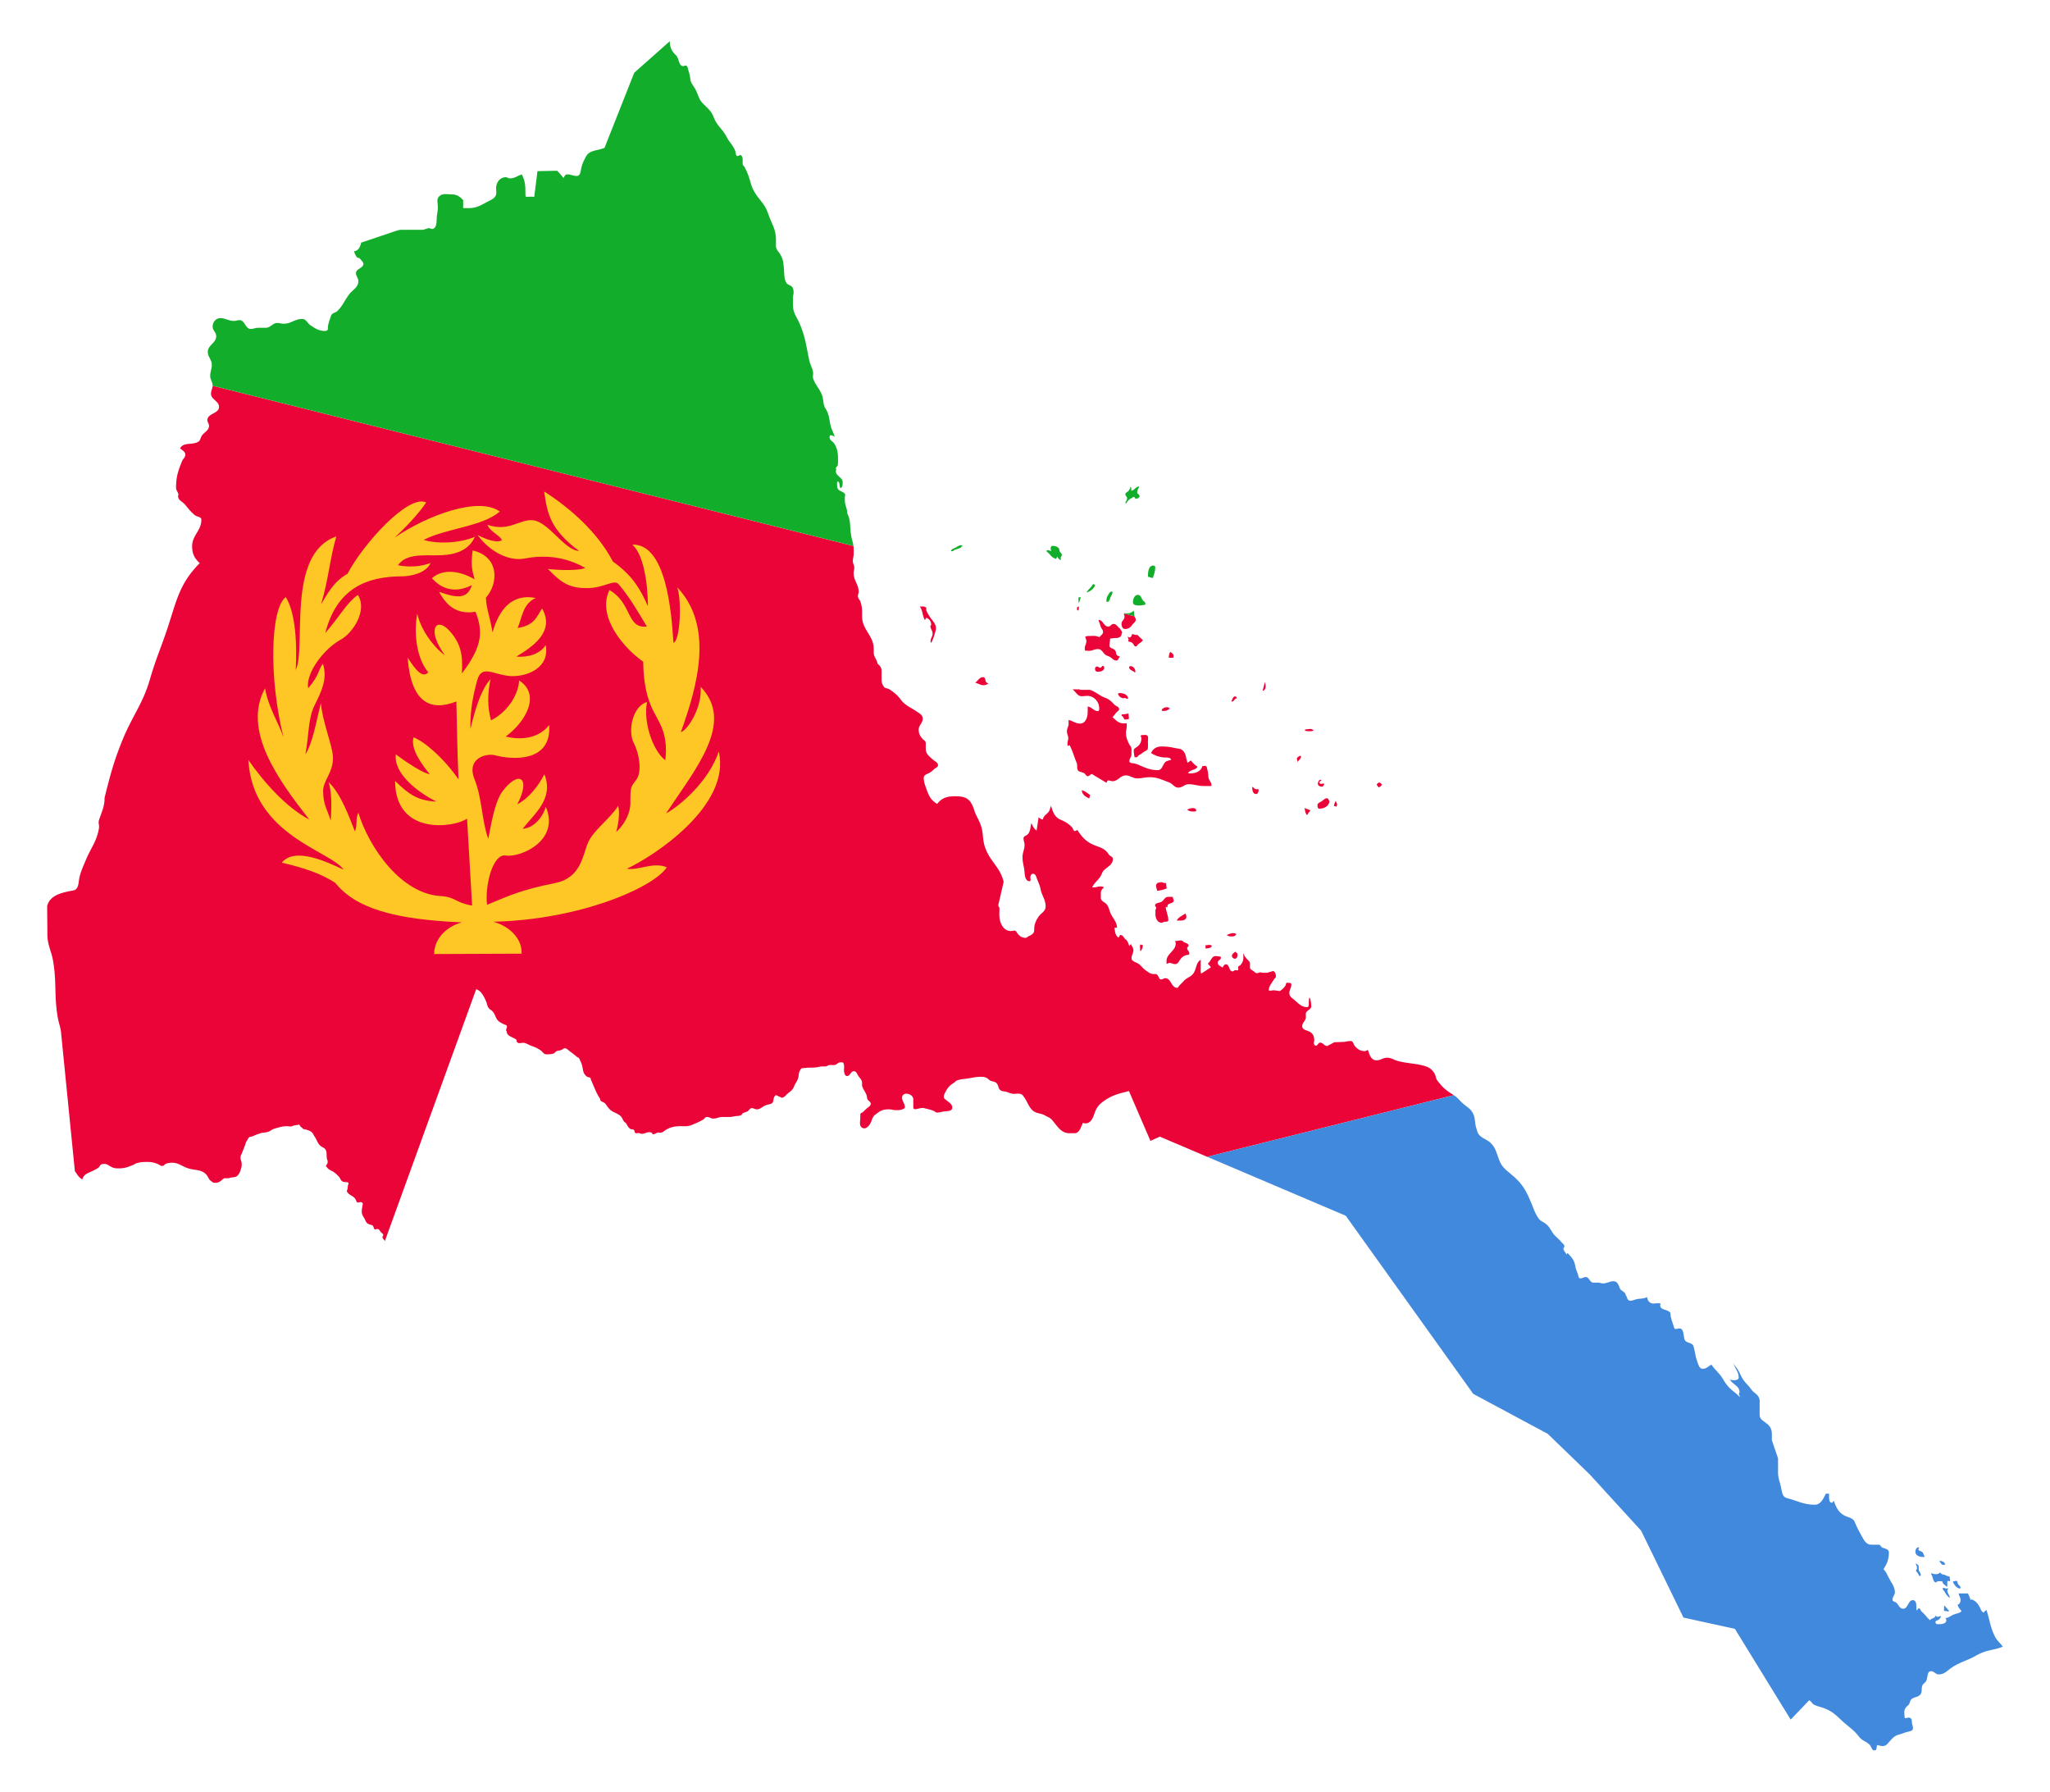 <svg xmlns="http://www.w3.org/2000/svg" viewBox="0 0 1919.247 1677.176"><path fill="none" d="M1753.948 1638.351c.314.147.673.237 1.11.237.362 0 .646-.089.879-.237h-1.989z"/><path fill="#EA0437" d="M1074.044 688.585c-1.645-1.269-3.337-.236-5.452-.564-.094.328-.563.376-.563.752 0 .893.563 1.363.563 2.256 0 3.619-1.363 6.203-4.323 8.271-1.316.894-2.82 1.552-2.82 3.196 0 2.397.377 3.806.753 6.203.563.047.939.188 1.504.188 1.456 0 1.691-1.644 3.007-2.256 1.88-.846 2.726-1.927 4.511-3.008 1.456-.893 3.196-1.268 3.384-3.007.376-3.243-.048-5.028.188-8.271-.001-1.505.423-2.868-.752-3.76zM1062.953 628.811c0-2.772-1.926-5.264-4.699-5.264-.282 0-.47.188-.752.188 0 .33-.376.423-.376.753 0 2.913 3.383 3.007 5.45 5.075.049-.283.377-.423.377-.752zM1064.645 594.224c-.424.048-.706.141-1.128.188l-3.572-.939c-.563 1.41-.894 3.195-2.443 3.195-.658 0-.987-.376-1.504-.752l-.188.752c.376.658.752 1.081.752 1.88 0 .752-.188 1.128-.376 1.88 1.973.423 3.572.658 4.699 2.256.753 1.034 1.128 2.443 2.443 2.443 1.081 0 1.268-1.222 2.068-1.879 1.786-1.551 3.76-2.069 4.512-4.324-1.506-.865-5.263-5.057-5.263-4.7zM1049.983 669.412c0 .752.893.939 1.316 1.504.752 1.034.939 2.631 2.256 2.631 1.315 0 2.068-.376 3.383-.564l-.376-5.076c-2.397.376-3.806.752-6.203.752 0 .33-.376.424-.376.753zM1056.562 667.908zM1042.465 584.073c-2.115 0-2.773 2.443-4.888 2.443-4.183 0-4.652-5.874-8.834-6.203l-.188.94c1.174 2.02 1.222 3.477 2.068 5.639.752 1.88 2.068 2.679 2.068 4.699 0 2.303-2.115 2.96-3.384 4.887-3.76-1.88-6.532-1.127-10.714-1.127-1.082 0-1.692.281-2.631.752.376 1.598 1.128 2.397 1.128 4.041 0 2.726-1.504 4.089-1.504 6.814 0 .846.093 1.268.188 2.114 1.316-.188 2.115.188 3.43.188 3.478 0 5.311-1.692 8.789-1.692 2.819 0 3.993 2.21 5.826 4.324 1.551 1.785 3.196 1.927 5.264 3.007 2.349 1.269 3.336 3.384 6.015 3.384 1.926 0 1.973-2.302 3.383-3.572-.799-.61-1.644-.47-2.443-1.128-1.739-1.41-.752-3.759-2.444-5.263-1.833-1.598-4.887-1.504-4.887-3.948 0-2.585.564-3.994.564-6.579 2.208-.282 3.43-.564 5.639-.564 2.396 0 5.075-1.175 5.075-3.572 0-.61.563-.893.563-1.504 0-1.268-1.503-2.302-1.691-3.572-2.633-1.547-3.338-4.508-6.392-4.508zM1010.264 563.856l-.432-.108c.012.248.021.505.021.777a5.27 5.27 0 00.411-.669zM920.472 633.886c-3.571 0-4.699 3.149-7.518 5.264 3.195.517 4.699 2.256 7.895 2.256 1.833 0 2.773-.752 4.511-1.316-1.034-1.034-2.397-1.222-2.632-2.631-.282-1.599-.611-3.573-2.256-3.573zM1012.765 739.712c.33 4.042 3.337 5.922 6.955 7.707l.939-3.195c-2.96-1.974-4.463-3.666-7.894-4.512zM1067.653 884.073c-.188.517-.377.894-.377 1.457 0 1.644.189 2.538.189 4.182.14.236.281.47.376.752 1.268-1.739 2.209-3.617 2.068-5.827-.894-.141-1.411-.281-2.256-.564zM876.299 588.584c0-5.215-3.477-7.425-6.203-11.841-1.222-1.974-1.926-3.102-2.819-5.264-.422-1.081.424-2.349-.563-3.007-1.832-1.222-3.431-.61-5.639-.752 3.149 4.229 2.209 8.176 4.887 12.782l1.128-2.256c3.055 1.081 4.699 3.571 4.699 6.767 0 .424-.752.329-.752.752 0 2.961 2.068 4.371 2.068 7.33 0 2.868-1.88 4.23-1.88 7.097-.001 6.155 5.074-9.927 5.074-11.608zM1048.103 648.735zM1094.156 615.652c1.74.142 2.773 0 4.511 0v-1.832c0-1.785-1.55-2.35-2.819-3.618-1.552 1.55-1.269 3.242-1.692 5.45zM1134.569 885.577c-1.41-1.88-3.665-.753-6.014-.753.188 1.176.141 1.834 0 3.008 2.49-.234 4.84-.093 6.014-2.255zM1052.239 574.675c0 1.034.564 1.598.564 2.631 0 2.773-2.819 3.806-2.819 6.579 0 2.256.94 4.888 3.196 4.888 3.007 0 5.075-1.268 6.767-3.76 1.268-1.927 3.383-2.726 3.383-5.076 0-1.315-.893-1.942-1.242-3.127l-9.741-2.435a.52.52 0 00-.108.3z"/><path fill="#EA0437" d="M1360.134 1024.49c-6.485-3.806-9.68-6.861-14.286-12.782-1.927-2.49-1.456-4.934-3.196-7.519-2.678-3.948-5.685-5.638-10.339-6.767-8.975-2.208-14.144-1.927-23.12-4.135-4.229-1.034-6.297-3.195-10.62-3.195-3.948 0-5.921 2.443-9.868 2.443-4.934 0-6.532-5.076-8.083-9.775-1.128.47-1.739 1.128-3.008 1.128-3.9 0-6.391-1.644-9.022-4.512-1.644-1.785-1.504-4.887-3.948-4.887-2.208 0-3.477.282-5.638.753l-9.775.376-6.767 3.571c-2.82-.328-3.76-3.195-6.579-3.195-1.88 0-2.068 2.819-3.947 2.819-1.268 0-1.88-1.456-1.88-2.726 0-.752.376-1.222.376-1.973 0-3.384-.751-6.015-3.572-7.895-3.054-2.02-7.707-1.926-7.707-5.638 0-3.572 3.431-4.888 3.431-8.459 0-1.175-.048-1.833-.048-3.008 0-3.43 5.076-3.712 5.076-7.142 0-4.791-2.255-14.078-2.255-2.256 0 1.315-.188 3.007-1.504 3.007-5.169 0-7.754-3.007-11.655-6.391-2.49-2.161-5.075-3.477-5.075-6.767 0-3.243 1.88-4.84 1.88-8.083 0-1.692-2.443-1.504-4.135-1.504-1.081 0-.753 1.552-1.316 2.443-1.598 2.398-2.914 3.572-5.263 5.264l-5.827-.752c-1.222.094-1.927.376-3.148.376-.611 0-.939-.094-1.551-.188.376-4.558 2.773-6.579 5.075-10.526.563-.987 1.692-1.268 1.692-2.443 0-2.256-.517-4.135-2.443-5.264l-5.827 1.692h-3.712c-.987 0-1.598-.376-2.586-.376-1.222 0-1.879.752-3.101.752-1.691 0-2.349-1.41-3.759-2.256-1.363-.846-2.867-1.504-2.867-3.148 0-1.363.047-2.115.047-3.477 0-1.88-1.362-2.726-2.631-4.089-5.219-5.553-3.572-9.829-3.572-1.598 0 2.772-.846 4.464-2.443 6.672-.704.987-2.443.987-2.443 2.256 0 1.128.141 1.74 0 2.867-.986.282-1.598-.047-2.631-.047-1.081 0-1.551 1.127-2.631 1.127-3.525 0-2.679-6.579-6.203-6.579-1.692 0-2.209 1.692-3.196 3.007-2.068-1.503-4.511-2.161-4.511-4.699 0-2.068 3.007-2.396 3.007-4.464 0-.376-.188-.611-.188-.987-1.832-.188-2.866-.565-4.699-.565-3.948 0-4.182 4.606-7.33 6.956.845 1.503 2.021 1.973 2.819 3.571l-8.646 5.639-.846-.188V898.36c-4.606 3.055-3.712 7.613-6.485 12.218-2.443 4.041-6.297 4.183-9.398 7.706-1.644 1.88-2.867 2.773-4.511 4.7-.611.705-.753 1.691-1.692 1.691-5.592 0-5.498-9.022-11.091-9.022-1.503 0-2.255 1.128-3.759 1.128-2.49 0-2.209-3.477-4.323-4.7-1.316-.752-2.444-.094-3.947-.376-2.585-.469-3.806-1.785-6.015-3.195-3.102-2.021-4.088-4.323-7.143-6.391-2.679-1.832-6.391-2.021-6.391-5.264 0-2.914 1.691-4.417 1.691-7.33 0-2.397-1.41-3.572-2.255-5.827-.705.611-1.174 1.175-1.504 2.068-.798-2.443-1.268-3.948-2.819-6.015-2.396-.986-2.631-4.511-5.263-4.511-1.268 0-1.175 1.551-2.068 2.443-3.148-2.256-3.243-5.404-3.76-9.305h2.443c-.47-5.169-2.914-7.613-5.452-12.124-1.832-3.336-1.738-5.78-3.759-9.022-1.833-2.96-6.015-3.243-6.015-6.72v-4.606c0-2.397 1.269-3.665 3.007-5.404-1.081-.422-1.832-.752-3.007-.752-2.914 0-4.464.94-7.377.94-.282 0-.423-.188-.706-.188 2.161-4.323 4.84-5.827 7.518-9.775 1.552-2.302 1.598-4.37 3.572-6.203 3.76-3.524 8.271-5.309 8.271-10.526 0-2.256-2.772-2.443-3.948-4.323-3.007-4.84-6.907-6.109-12.217-8.083-8.271-3.102-12.218-7.284-17.106-14.662-.846.329-1.315.94-2.255.94-1.738 0-1.598-2.35-2.819-3.572-3.477-3.477-5.967-4.981-10.526-6.955-5.686-2.444-7.237-7.049-9.022-12.971-.987 1.974-.846 3.431-2.068 5.264-2.021 2.961-5.169 3.76-5.452 7.33h-1.127c-1.223-.469-1.927-1.08-3.008-1.879-.798 4.887-1.081 7.518-1.88 12.405-2.631-1.973-3.383-3.9-4.887-6.955l-.188.752c-.893 3.571-.563 6.014-2.632 9.022-1.41 2.068-4.511 2.021-4.511 4.511 0 2.35.94 3.665.94 6.015 0 4.511-1.88 6.955-1.88 11.466 0 5.545 1.457 8.553 1.88 14.098.281 3.76.939 8.459 4.699 8.459 1.41 0 .799-2.161.752-3.572-.046-1.597.846-3.383 2.444-3.383 2.584 0 3.007 2.914 3.947 5.263 1.41 3.477 2.444 5.498 3.196 9.211 1.315 6.438 4.699 9.586 4.699 16.165 0 4.606-4.182 5.968-6.767 9.775-2.866 4.229-3.948 7.472-3.948 12.594 0 2.961-2.584 4.229-5.263 5.451-1.034.469-1.456 1.503-2.632 1.503-3.43 0-5.638-1.456-7.706-4.135-.893-1.174-1.316-2.631-2.82-2.631-1.315 0-2.068.376-3.383.376-7.284 0-10.809-7.941-10.809-15.225 0-2.35.094-3.665.094-6.015 0-1.174-.94-1.644-1.128-2.819l5.075-21.993c-3.524-14.144-12.546-18.655-17.293-31.955-2.866-8.083-1.315-13.533-4.323-21.616-1.692-4.606-3.384-6.956-5.263-11.467-1.175-3.617-1.739-5.78-3.76-9.022-3.384-5.451-8.834-6.015-15.225-6.015-6.955 0-12.218 1.598-16.354 7.142-6.109-3.523-8.083-8.082-10.338-14.661-1.269-3.666-2.256-5.874-2.256-9.775 0-2.631 2.726-3.289 5.075-4.511 2.444-1.268 3.477-2.631 5.639-4.323 1.175-.94 2.631-1.316 2.631-2.82 0-2.819-2.819-3.571-4.887-5.451-3.384-3.102-6.579-5.264-6.579-9.915v-5.546c0-1.927-1.739-2.49-3.008-3.901-2.443-2.678-3.571-4.98-3.571-8.646 0-4.229 3.759-5.921 3.759-10.15 0-3.666-3.195-5.076-6.203-7.143-5.826-3.994-10.244-5.263-14.473-10.902-3.243-4.323-5.827-6.297-10.339-9.399-1.927-1.315-4.089-.704-5.451-2.631-1.551-2.208-2.068-3.994-2.068-6.719v-7.801c0-3.055-1.316-5.075-3.76-6.908-.705-4.276-3.571-6.203-3.571-10.479v-3.289c0-12.642-10.903-17.904-10.903-30.545v-3.854c0-3.853-.328-6.109-1.503-9.728-.753-2.256-2.444-3.242-2.444-5.638 0-1.41.752-2.162.752-3.572 0-7.142-4.699-10.526-4.699-17.669 0-2.068.564-3.196.564-5.264 0-2.396-1.316-3.617-1.316-6.015 0-2.772.752-4.323.752-7.095v-4.23c0-1.047-.081-1.979-.198-2.869L199.039 361.049c-.032 2.942-1.498 4.451-1.498 7.427 0 5.638 7.519 6.767 7.519 12.405 0 6.392-10.903 6.015-10.903 12.406 0 2.162 1.504 3.102 1.504 5.264 0 4.511-4.323 5.733-6.767 9.398-1.41 2.068-1.222 4.512-3.384 5.639-6.109 3.289-13.346 0-16.917 6.015 2.162 2.161 4.887 3.007 4.887 6.015 0 2.631-2.067 3.665-3.007 6.015-3.76 9.022-5.639 14.943-5.639 24.812 0 2.631 1.692 3.853 2.256 6.391 0 .564-.376.939-.376 1.503 0 4.135 4.23 5.076 6.767 8.271 3.102 3.854 4.888 6.11 8.647 9.399 2.256 1.973 6.391 1.503 6.391 4.511 0 10.244-8.647 14.567-8.647 24.812 0 6.767 2.069 11.278 7.143 15.789-19.079 19.079-21.804 35.526-30.075 60.526-6.203 18.797-11.091 29.135-16.541 48.12-6.579 22.744-16.071 33.741-25.188 55.639-8.459 20.489-11.842 33.459-17.293 55.264 0 8.459-2.632 13.063-5.264 21.053-.846 2.726.47 4.699 0 7.518-2.068 12.5-7.613 18.421-12.406 30.075-2.35 5.639-4.041 9.023-5.639 15.038-1.41 5.451-.469 12.124-6.014 13.158-10.527 1.974-21.899 4.23-24.436 14.662 0 10.338.188 16.071.188 26.41 0 10.151 3.853 15.508 5.451 25.47 3.289 19.831.845 31.672 4.135 51.503 1.034 6.485 2.914 9.963 3.383 16.541l12.782 128.195c2.538 3.384 3.347 5.661 7.012 7.729a3.7 3.7 0 01.131-.586c1.555-4.901 5.994-5.492 10.526-7.895 1.671-.886 3.007-1.504 4.511-2.631 1.127-.846 1.215-2.463 2.631-3.008 1.026-.394 1.88-.376 3.008-.376 2.537 0 3.86 1.491 6.014 2.631 2.639 1.397 4.512 1.504 7.519 1.504 5.451 0 8.554-1.314 13.534-3.384 1.128-.469 1.796-1.178 3.007-1.503 3.677-.99 5.921-1.128 9.775-1.128 3.853 0 6.291.486 9.774 1.88 1.685.674 2.632 1.88 4.511 1.88 1.316 0 1.891-1.387 3.008-1.88 2.078-.917 3.665-1.128 6.015-1.128 6.767 0 9.965 4.031 16.541 5.639 6.487 1.586 11.821.829 15.977 6.015 1.621 2.023 1.828 3.908 3.947 5.451 1.17.853 1.927 1.692 3.384 1.692 1.927 0 3.241-.192 4.887-1.128 1.408-.801 1.963-1.804 3.384-2.631.271-.159.422-.565.799-.565h4.417c.329 0 .519-.317.799-.376.848-.177 1.363-.281 2.256-.376 2.209-.234 3.846-.382 5.263-2.068 1.309-1.556 1.826-2.634 2.443-4.511.744-2.258 1.128-3.619 1.128-6.015 0-2.396-1.128-3.619-1.128-6.015 0-1.832.881-2.824 1.504-4.511 1.303-3.529 2.318-5.447 3.384-9.022.39-1.312.994-2.016 1.691-3.196.525-.887.751-1.696 1.692-2.255 1.032-.614 1.877-.524 3.008-.939 2.064-.76 3.144-1.475 5.263-2.068 1.405-.394 2.256-.947 3.76-1.128 2.396-.289 3.76-.282 6.015-1.127 1.503-.564 2.308-1.354 3.76-2.068 1.602-.789 2.78-1.01 4.511-1.504 3.202-.915 5.122-1.411 8.459-1.504 1.739-.048 2.772.371 4.511.188.939-.098 1.364-.514 2.256-.752 1.222-.326 1.927-.426 3.196-.564.893-.097 1.594-.607 2.256 0 .466.427.575.98.939 1.503.387.556.94.658 1.504 1.128.281.235.28.566.564.752 1.22.801 2.348.663 3.76 1.128 2.724.897 4.926 1.743 6.203 4.323.884 1.789 1.746 2.722 2.631 4.511 1.37 2.769 2.062 4.706 4.511 6.579.746.571 1.409.849 2.256 1.316 2.395 1.318 3.008 3.618 3.008 6.391 0 1.739.059 2.817.376 4.511.105.562.564.894.564 1.504 0 .893.087 1.408-.188 2.255-.335 1.031-1.316 1.504-1.316 2.631 0 .47.47.565.753.939.422.564.755 1.03 1.315 1.504 1.273 1.077 2.307 1.453 3.76 2.255 2.541 1.405 3.76 2.632 5.827 4.699 1.88 1.88 1.971 4.426 4.511 5.264 1.877.619 4.888-.329 4.888 1.692 0 .752-.456 1.177-.565 1.88-.173 1.129-.188 1.88-.376 3.007-.14.846-.564 1.363-.564 2.255 0 .658.564.987.939 1.504.376.517.806.933 1.316 1.315 1.368 1.027 2.396 1.46 3.76 2.444 1.173.847 1.785 1.691 2.443 3.007.47.94.611 2.256 1.692 2.256 1.034 0 1.597-.376 2.631-.376s2.068.658 2.068 1.692c0 .752-.289 1.127-.376 1.88-.241 2.067-.565 3.195-.565 5.263 0 2.82 1.271 4.371 2.632 6.768.8 1.409.979 2.593 2.068 3.759.884.948 1.831 1.227 3.007 1.692.844.334 1.542.2 2.256.751.743.576.894 1.411 1.316 2.256.329.658.376 1.504 1.127 1.504.894 0 1.364-.376 2.256-.376 1.457 0 1.984 1.308 2.82 2.443.997 1.356 3.213 2.219 2.443 3.76l-.376.752c-.803 1.606 1.334 2.672 2.068 4.323l85.482-235.724c1.94.631 3.671 1.763 5.12 3.77 1.894 2.621 2.797 4.521 4.135 7.519 1.011 2.265.879 3.925 2.256 6.014 1.161 1.764 2.804 2.175 4.135 3.76 2.616 3.114 2.421 6.513 5.638 9.022 1.483 1.156 2.82 1.786 4.512 2.632 1.315.657 3.007.752 3.007 2.256 0 1.503-.902 2.251-.752 3.76.037.374.564.376.564.752 0 4.699 5.628 4.995 9.21 7.895.366.295-.378 1.168 0 1.503.535.476 1.128 1.413 1.88 1.504 2.349.285 3.859-.674 6.015 0 2.355.736 3.665 1.787 6.015 2.631 3.665 1.317 5.91 2.178 9.022 4.512 1.774 1.331 2.538 3.383 4.888 3.383 2.631 0 4.313-.034 6.767-.752 1.401-.41 1.602-1.773 3.007-2.256 1.603-.551 2.915-.467 4.511-1.128 1.129-.467 1.692-1.503 3.008-1.503 1.973 0 2.996 1.52 4.511 2.631 2.714 1.99 4.588 3.403 7.142 5.638.453.397 1.128.282 1.504.753.752.939.94 1.88 1.504 3.007 1.315 2.631 1.8 4.604 2.256 7.519.484 3.099 1.478 5.395 4.135 7.142.916.602 2.354.279 3.007 1.128.287.372.169 1.042.377 1.503 2.329 5.178 3.477 8.459 6.014 13.534.846 1.692 1.689 2.915 2.632 4.511.279.472.071 1.146.376 1.504 1.294 1.522 3.272 1.423 4.511 3.007 2.144 2.739 3.189 4.899 6.015 6.767 2.717 1.796 4.887 2.162 7.518 4.135 2.256 1.692 2.559 3.839 4.135 6.015.398.549 1.107.579 1.504 1.128 1.576 2.177 2.057 4.344 4.511 5.638.929.49 2.167.088 3.008.753.944.745.481 2.423 1.503 3.007.951.543 1.974-.093 3.008 0s1.88.753 3.007.753c2.632 0 4.135-1.504 6.768-1.504.845 0 1.503.094 2.256.376.752.281.657 1.504 1.503 1.504 1.88 0 2.719-1.266 4.511-1.504 1.029-.137 1.983.231 3.008 0 1.89-.426 2.827-1.68 4.511-2.631 4.142-2.338 7.237-3.194 12.03-3.384 4.699-.186 7.704.651 12.029-1.127 4.133-1.699 6.587-2.714 10.527-4.888 1.51-.833 1.973-2.631 3.759-2.631 2.35 0 3.665 1.504 6.015 1.504 3.289 0 5.076-1.504 8.365-1.504h7.33c1.785 0 2.821-.549 4.606-.752 2.351-.268 4.028-.025 6.015-1.128.551-.306.585-1.183 1.127-1.503 1.526-.903 2.923-1.018 4.511-1.881 1.701-.923 2.162-3.007 4.135-3.007 1.786 0 2.726 1.128 4.511 1.128 3.196 0 4.689-1.995 7.519-3.384 2.151-1.055 3.76-1.034 6.015-1.88 3.007-1.127 1.366-5.291 3.76-7.518 1.304-1.215 2.819.846 4.511 1.127.564.094.846.752 1.504.752 2.819 0 3.76-2.443 6.014-4.135 2.631-1.973 4.512-3.383 5.639-6.391 1.127-3.007 2.726-4.417 3.76-7.518.939-2.819.287-5.092 1.88-7.519.402-.613.855-1.664 1.503-1.88 1.044-.347 1.884-.244 3.008-.376 5.267-.62 8.462.107 13.533-1.127 2.259-.55 3.666-.191 6.015-.376 1.222-.097 1.885-.91 3.008-1.128 2.261-.44 3.857.292 6.015-.376 1.788-.554 2.537-2.256 4.511-2.256 1.127 0 2.541-.291 3.007.752 1.395 3.118-.006 5.359.753 8.646.369 1.599.939 3.384 2.631 3.384 3.007 0 3.383-4.511 6.391-4.511 2.068 0 2.793 1.988 3.76 3.759 1.289 2.365 3.128 3.377 3.759 6.015.403 1.685-.187 2.82.377 4.511 1.033 3.102 2.466 4.502 3.759 7.519.681 1.588.356 2.923 1.128 4.511.826 1.701 3.007 2.162 3.007 4.135 0 2.068-1.885 2.814-3.383 4.135-1.697 1.498-2.804 2.651-4.511 4.135-.455.395-1.316.188-1.504.752-.47 1.409-.376 2.256-.376 3.759 0 3.854-1.403 7.957 1.88 9.775 3.407 1.886 6.799-2.055 8.27-5.639.69-1.678.946-2.91 1.88-4.511 1.04-1.782 2.444-2.443 4.135-3.76 3.384-2.631 6.203-3.383 10.526-3.383 2.631 0 4.135.752 6.768.752 2.631 0 4.421.009 6.767-1.127.756-.367 1.504-.658 1.504-1.504 0-3.665-2.632-5.545-2.632-9.211 0-1.973 1.786-3.571 3.76-3.571 3.289 0 6.767 2.068 6.767 5.357v7.425c0 3.987 6.389-.274 10.151.752 3.475.948 5.639 1.222 9.022 2.631 1.128.47 1.692 1.504 3.008 1.504 2.914 0 4.606-.939 7.518-1.128 2.914-.188 6.768-.469 6.768-3.383 0-3.477-2.999-4.898-5.639-7.143-1.118-.949-2.255-1.503-2.255-3.007 0-2.161.902-3.403 1.88-5.263 1.936-3.685 3.951-5.727 7.518-7.895 1.226-.745 1.609-1.756 3.008-2.256 3.863-1.38 6.482-1.244 10.526-1.88 4.319-.68 6.861-1.504 11.278-1.504 2.068 0 3.384.094 5.264.752 1.879.657 2.63 2.353 4.511 3.007 2.442.85 4.699.846 6.015 3.007 1.315 2.162 1.135 4.779 3.383 6.015 1.512.831 2.826.815 4.511 1.128 2.356.438 3.667 1.495 6.015 1.88 3.385.554 6.005-.826 9.023.751 1.117.584 1.503 1.598 2.256 2.631 2.617 3.352 4.276 9.094 8.082 12.406 3.572 3.102 7.191 2.162 11.279 4.511 2.679 1.551 4.747 1.974 6.767 4.323 5.264 6.062 8.412 12.406 16.4 12.406h4.418c4.934 0 5.921-5.31 8.13-9.774.799.328 1.363.564 2.255.564 4.652 0 6.814-4.23 8.271-8.646 1.692-5.123 3.572-8.224 7.895-11.467 8.318-6.203 14.427-7.613 24.623-10.15l20.113 46.616 8.834-3.947 44.38 18.883 230.885-57.721a26.72 26.72 0 00-1.015-.628zM1087.765 664.149v1.315h2.209c2.209 0 3.384-.986 5.31-2.068-1.692-2.302-5.733-1.503-7.519.753zM1032.315 623.359c-.987.328-1.175 1.692-2.256 1.692-1.27 0-1.74-1.128-3.008-1.128-1.127 0-1.88 1.128-1.88 2.256 0 1.41 1.034 2.632 2.444 2.632 2.82 0 6.203-.94 6.203-3.76 0-.893-.704-1.974-1.503-1.692zM1048.103 648.735c-.611 0-.939.329-1.503.564.798 2.444 2.49 3.901 5.075 4.324l1.504-.377 1.503.752h1.504c-.282-3.759-4.323-5.263-8.083-5.263zM1008.254 568.848l.188 2.256c.47.094.705.236 1.128.376.516-1.081.376-2.537.564-3.759-.846.141-1.363.469-1.88 1.127zM1010.134 567.721zM1229.87 683.698c-2.255-2.256-4.793-.94-7.895-.94 0 .518-.141.894-.376 1.316 2.068.329 3.195.376 5.263.376 1.175-.001 1.975-.235 3.008-.752zM1157.502 652.307c-.469-.094-.658-.376-1.127-.376-2.255 0-2.35 2.631-3.572 4.511.282 0 .422.188.705.188 1.973 0 2.209-2.819 4.182-2.819.564 0-.142-.941-.188-1.504z"/><path fill="#EA0437" d="M1156.186 897.42c1.739 0 2.443-2.021 2.443-3.76 0-1.363-1.128-1.88-2.068-2.82-1.457 1.316-3.196 1.974-3.196 3.948.001 1.504 1.317 2.632 2.821 2.632zM1081.75 856.114c0 3.759 2.068 7.659 5.827 7.659.986 0 1.504-.752 2.443-.94 1.504-.282 3.76.236 3.76-1.316 0-5.075-2.068-7.706-2.443-12.782l1.503.752c.094-.517.189-.893.189-1.456 0-2.961 5.826-1.974 5.826-4.935 0-1.175-.845-2.397-.939-3.572h-4.465c-3.196 0-3.712 3.713-6.625 4.887-2.256.94-5.452.753-5.452 3.196 0 .987 1.128 1.269 1.128 2.256 0 .894-.753 1.315-.753 2.209v4.042zM1251.111 755.126c.422-.798.705-1.316.751-2.256l-1.315-3.196c-.846 1.739-1.411 2.773-1.692 4.699.94.143 1.41.331 2.256.753zM1153.931 876.555c1.645 0 2.819-.846 3.571-2.256-3.054-1.739-5.826-.517-9.022.94 1.597 1.41 3.289 1.316 5.451 1.316zM1182.126 646.667c2.02-.328 2.819-2.302 2.819-4.323 0-1.316-.564-2.631-.751-3.948l-2.068 8.271zM1237.201 730.126c-.281 0-.422-.188-.705-.188-1.786 0-2.678 1.973-2.678 3.76 0 1.785 1.973 2.631 3.759 2.631 1.316 0 1.833-1.316 2.256-2.538-1.034-.705-1.927 0-3.196 0-.987 0-1.222-1.127-1.692-1.973 1.034-.33 1.692-.799 2.256-1.692zM1176.111 738.773c-1.645 0-2.114-1.551-3.571-2.256 0 .328-.189.47-.189.798 0 2.727.846 5.968 3.572 5.968 1.785 0 2.443-2.161 2.443-3.948 0-.891-1.362-.562-2.255-.562zM1134.194 735.765c-.047-.281 0-.564 0-.892 0-3.008-2.49-4.183-2.819-7.19-.329-2.96-.188-4.7-1.128-7.519-.376-1.222-.14-2.538-1.315-3.102-1.128-.564-1.927.188-3.196 0-1.362 4.887-6.061 6.861-11.137 6.861-.939 0-1.457-.188-2.397-.047 1.973-3.853 6.908-2.491 9.022-6.156-2.773-1.832-4.229-3.195-6.203-5.827-1.316.564-1.88 1.41-3.195 2.068-1.833-4.417-1.034-8.176-4.512-11.466-2.114-1.974-4.323-1.644-7.142-2.256-4.887-1.081-7.707-1.504-12.687-1.504-4.559 0-8.13 2.021-9.869 6.203 3.76 2.256 6.203 3.149 10.526 3.948 3.384.611 6.861-.753 8.459 2.256-2.396.987-4.651.752-6.203 2.819-2.161 2.914-2.725 6.956-6.391 6.956-5.404 0-8.552-1.035-13.533-3.008-3.101-1.222-4.793-2.396-8.083-3.195-2.115-.517-5.075-.094-5.075-2.256 0-2.537 1.973-3.712 1.973-6.249v-5.169c0-1.974-1.316-2.82-2.161-4.559-1.927-3.854-3.008-6.391-3.008-10.714 0-2.256.752-3.431.752-5.686v-3.007c-1.174-.141-1.832.047-3.007.047-4.606 0-6.908-2.772-10.339-5.827 1.598-1.41 2.162-2.678 3.572-4.323.987-1.175 2.631-1.598 2.631-3.196 0-2.349-2.678-2.49-4.323-4.135-2.914-2.914-4.558-5.027-8.459-6.391-5.686-1.973-8.693-5.592-14.474-7.518h-8.225c-.939 0-1.41-.47-2.35-.47h-5.78c3.384 2.538 4.511 6.485 8.741 6.485 1.927 0 3.054-.377 4.981-.377 6.344 0 11.278 5.311 11.278 11.654 0 1.081-.047 2.631-1.127 2.631-4.135 0-5.546-3.806-9.681-4.323v5.31c0 4.981-2.067 10.667-7.048 10.667-4.418 0-6.485-2.397-10.809-3.384-.093 1.316 0 2.115 0 3.431 0 2.914-1.597 4.37-1.597 7.284 0 2.585 1.315 3.901 1.315 6.485 0 1.739-.752 2.631-.752 4.37v2.49h1.316l.752-.376c3.148 6.297 3.9 10.292 6.579 16.729.893 2.162-.048 3.807.751 6.015.94 2.586 3.854 1.974 6.203 3.384 1.411.846 1.692 2.819 3.384 2.819 1.644 0 2.162-1.692 3.76-2.068l13.721 8.271c.611-.846.611-2.256 1.692-2.256 1.552 0 2.397.752 3.947.752 5.31 0 7.19-5.451 12.501-5.451 4.322 0 6.391 2.819 10.714 2.819 4.511 0 7.048-1.127 11.56-1.127 7.33 0 11.372 2.349 18.232 4.887 3.619 1.316 4.793 4.887 8.647 4.887 3.947 0 5.639-3.195 9.587-3.195 5.545 0 8.6 1.691 14.145 1.691h7.284zM1235.133 757.006c4.652 0 9.211-2.49 9.587-7.143-.987-.987-1.034-2.631-2.443-2.631-2.35 0-3.196 1.927-5.264 3.007-1.692.894-3.571 1.598-3.571 3.572 0 1.409.282 3.195 1.691 3.195zM1095.284 901.366c1.88 0 2.819 1.128 4.699 1.128 3.712 0 3.994-4.37 6.955-6.579 1.316-.986 2.162-1.504 3.76-1.88 1.175-.282 2.819-.094 2.819-1.316 0-2.208-2.068-3.054-2.068-5.263 0-.987 1.316-1.268 1.316-2.256 0-2.772-4.558-2.302-5.827-4.699-.564-.048-.893-.189-1.457-.189-2.161 0-3.336.565-5.497.565.422.846.752 1.315.752 2.256 0 7.237-8.647 9.258-8.647 16.495 0 1.034.094 1.644.094 2.678 1.174-.422 1.832-.94 3.101-.94zM1214.081 710.013l.752 3.196c1.175-2.02 3.195-2.726 3.195-5.076 0-1.691-3.336.329-3.947 1.88zM1119.532 759.45c0-.329.376-.422.376-.752 0-3.289-5.733-2.538-8.459-.753 2.068 1.645 3.947 1.692 6.626 1.692.565.001.893-.14 1.457-.187zM1110.698 858.885c0-1.504-.094-2.537-.939-3.76-3.29 2.35-6.203 3.055-8.083 6.58 1.456.094 2.255 0 3.712 0 2.348.001 4.558-.564 5.31-2.82zM1288.893 734.638l1.88 2.443c1.409-.798 2.678-1.362 3.007-3.007l-2.256-1.692c-1.175.47-2.303.939-2.631 2.256zM1221.412 756.254c.423 2.773.423 4.7 2.255 6.767 1.034-1.785 1.833-2.819 3.195-4.322-1.879-1.411-3.477-1.129-5.45-2.445zM1092.088 830.69l-.376-4.135h-1.457c-1.081 0-1.598-.752-2.678-.752-2.35 0-5.263.658-5.263 3.008 0 2.021.705 3.102 1.128 5.075 3.618-.564 5.78-.846 9.022-2.443l-.376-.753z"/><path fill="#4189DD" d="M1676.489 1609.64l-.001-.001-.001.002zM1757.313 1633.512c2.068.141 3.196.94 5.263.94 3.947 0 5.405-3.524 8.271-6.391 2.444-2.444 4.042-3.76 7.331-4.512 2.726-.657 4.229-1.55 6.955-2.255 2.585-.657 5.827-.893 5.827-3.571 0-1.927-.658-3.008-.939-4.888-.282-1.785.141-3.477-1.316-4.511-1.692-1.222-3.196 0-5.264 0-.093-.47-.376-.658-.376-1.127 0-3.337-.892-5.734.94-8.46 1.222-1.832 3.007-2.397 3.76-4.511.564-1.503.657-2.726 1.879-3.759 2.538-2.115 5.169-1.552 7.707-3.76 2.631-2.303 1.222-5.31 2.256-8.646.706-2.256 2.773-2.586 3.76-4.699 1.645-3.525.611-9.023 4.511-9.023 3.007 0 4.135 3.008 7.143 3.008 5.638 0 7.989-3.666 12.782-6.768 6.344-4.089 10.479-5.169 17.293-8.271 4.323-1.973 6.484-3.759 10.902-5.45 7.19-2.773 11.996-2.573 19.092-5.486-2.553-3.65-5.315-5.262-7.438-9.551-4.558-9.117-4.651-15.084-7.894-24.812-1.128.846-1.88 1.363-2.82 2.443-2.256-1.316-2.49-3.336-3.759-5.639-1.88-3.383-3.76-5.309-7.331-6.767l-.939.752c-.611-2.49-1.504-3.806-2.444-6.202h-8.834c.518 2.443 1.88 3.712 1.88 6.202 0 2.022-.846 3.854-2.819 4.324.658 2.678 2.114 3.806 3.76 6.014-2.397 2.398-4.888 1.974-7.895 3.384-2.726 1.27-4.088 2.726-7.143 3.195.376.753.752 1.176.752 1.974 0 3.572-4.887 3.665-8.458 3.665-1.034 0-1.692-1.034-1.692-2.068 0-1.268 1.551-1.316 2.631-1.88 1.316-.704 1.598-1.832 2.444-3.007l-.188-.751c-1.127.281-1.832.751-3.007.751-.846 0-1.363-.47-1.88-1.128-.188 2.632-3.665 2.303-5.264 4.324-3.195-2.867-4.323-5.405-7.706-8.083-1.175-.94-.94-3.008-2.443-3.008-1.081 0-1.411 1.128-1.88 2.068-.141-.328-.282-.564-.563-.751 0-1.551-.047-2.444-.047-3.994 0-2.303-.846-5.029-3.149-5.029-4.746 0-4.464 8.083-9.211 8.083-3.195 0-3.947-3.195-6.202-5.451-1.316-1.316-3.76-1.128-3.76-3.008 0-2.914 2.255-4.229 2.255-7.142-.422-5.967-3.336-8.553-6.015-13.91-1.504-3.054-2.208-5.028-4.699-7.518 3.572-5.404 5.075-9.351 5.075-15.79 0-2.866-3.336-3.384-6.015-4.323-1.597-.564-1.692-2.819-3.43-2.819h-7.049c-4.793 0-6.72-4.089-9.07-8.271-2.772-4.934-4.276-7.801-6.391-12.97-1.739-4.182-5.968-3.994-9.963-6.203-5.733-3.196-7.284-7.659-9.775-13.722-.704.611-.704 1.88-1.691 1.88-2.35 0-2.631-3.054-2.631-5.404v-3.055h-3.008c-2.584 5.169-4.793 10.338-10.526 10.338-10.385 0-15.79-3.665-25.939-6.203-4.323-1.081-4.558-5.639-5.452-9.963-1.128-5.45-2.819-8.458-2.819-14.05v-13.205l-5.827-17.105c0-5.592.799-10.103-3.196-14.097-3.524-3.525-8.223-4.606-8.223-9.539v-9.681c0-2.49.376-4.041-.611-6.344-1.644-3.76-4.887-4.323-7.142-7.707-2.538-3.806-4.934-5.263-7.519-9.022-2.443-3.571-3.007-6.109-5.263-9.774-1.456-2.397-3.101-3.336-4.135-6.015 1.645 5.451 5.075 8.036 5.075 13.721 0 1.927-2.396 2.443-4.323 2.443-1.692 0-2.631-.422-4.323-.564l.752.564c3.244 4.465 8.647 5.593 8.647 11.091 0 .751-.564 1.127-.564 1.88 0 .799.518 1.222.94 1.88l-.188.752c-3.29-3.619-5.922-4.793-9.399-8.271-3.195-3.196-4.417-5.404-6.767-9.211-3.384-5.451-6.767-7.424-10.338-12.782-3.007 1.74-4.606 3.948-8.083 3.948-3.242 0-3.948-3.571-5.075-6.579-2.021-5.451-1.974-8.881-3.572-14.474-1.127-3.993-7.331-2.584-8.458-6.579-1.174-4.182-.517-10.151-4.887-10.151-1.269 0-1.927.565-3.196.565-1.785 0-1.832-2.302-2.443-3.947-1.128-3.102-1.785-5.028-2.443-8.271-.282-1.456.235-2.866-.94-3.76-3.289-2.585-8.834-2.02-8.834-6.203 0-.658.282-1.081.376-1.739-2.678-.517-4.229.047-6.907.047-3.244 0-5.452-2.772-5.687-6.015-3.101 1.552-5.122 1.316-8.459 1.692-3.007.376-4.511 1.692-7.518 1.692-2.678 0-2.585-3.336-4.135-5.452-.235-3.147-4.37-3.242-5.452-6.203-1.174-3.195-2.396-6.579-5.827-6.579-3.948 0-6.014 2.068-9.962 2.068-1.786 0-2.773-.752-4.558-.752h-4.418c-3.477 0-3.713-5.264-7.19-5.264-1.973 0-2.914 1.316-4.887 1.316-2.068 0-1.88-2.819-2.632-4.699-1.033-2.585-1.832-4.182-2.256-6.955-.893-5.452-3.383-8.271-7.33-12.218-.282.564-.47 1.034-.94 1.503-.751-2.302-2.819-3.195-2.819-5.639 0-.798.94-1.081.94-1.88 0-2.162-1.881-2.819-3.196-4.511-1.974-2.538-3.665-3.524-5.827-5.827-3.148-3.336-3.665-6.298-6.955-9.587-3.148-3.148-6.485-3.383-8.834-7.143-2.96-4.793-3.9-7.942-6.015-13.157-4.606-11.184-7.942-17.763-17.105-25.753-6.062-5.263-10.809-7.941-13.347-15.601-2.349-5.733-2.631-9.539-6.767-14.286-3.618-4.182-7.519-4.323-11.466-8.271-2.021-2.02-2.114-4.088-3.008-6.767-1.692-5.122-.61-8.693-3.007-13.533-1.974-3.948-4.37-5.358-7.895-8.083-4.231-3.271-5.875-6.38-10.072-9.14l-230.885 57.721 129.68 55.177 119.361 166.729 69.737 37.406 39.286 37.97 48.12 52.631 39.662 81.391 48.12 10.526 52.255 84.962 17.292-18.044c2.256.94 2.537 3.054 4.699 4.135 3.431 1.692 5.639 1.88 9.21 3.196 7.755 2.866 11.279 6.625 17.293 12.218 6.063 5.639 10.668 8.035 15.602 14.661 2.819 3.76 6.391 3.947 9.775 7.331 1.708 1.708 1.877 4.415 3.589 5.215h1.989c1.156-.734.94-3.075 1.37-4.837zM1819.72 1464.9c.611 0 .939-.329 1.503-.564-.611-1.081-.939-1.974-2.067-2.444-1.128-.469-1.786-.846-3.008-.939l-.188.751c1.128 1.504 1.832 3.196 3.76 3.196z"/><path fill="#4189DD" d="M1825.171 1475.615c-1.598 0-3.242-.61-4.511-1.504-1.88-.141-3.383-.658-4.323-2.255-1.082 1.222-2.303 1.692-3.948 1.692-1.739 0-2.631-.518-4.323-.939l-.188.751c2.115 2.819 1.222 6.251 4.323 8.083 1.739-1.739 3.9-1.551 6.391-1.034 0 2.302 2.115 2.96 3.76 4.605l.752.189v-4.888l.752-.564 1.503.376c.048-.282.377-.422.377-.751-.001-1.458-.565-2.304-.565-3.761zM1793.592 1469.976c1.268 2.161 2.631 3.101 3.384 5.451.517-.376 1.316-.469 1.316-1.127 0-2.21-1.974-3.101-1.974-5.311v-2.537c0-1.504-1.363-2.021-2.538-2.867l-.188.752c.846 1.128 1.128 2.115 1.128 3.573 0 .938-.376 1.501-1.128 2.066zM1802.05 1457.381c-1.269-1.832-.986-3.665-2.819-4.887-1.222-.798-3.196-.751-3.196-2.255 0-.658.658-.94.94-1.504-.329 0-.423-.376-.753-.376-1.973 0-3.007 2.161-3.007 4.135 0 3.196 3.43 4.887 6.626 4.887h2.209zM1833.065 1482.569c-.563-1.127-.235-2.819-1.504-2.819-1.175 0-1.833.564-3.007.564l-.188.752c1.738 3.008 3.195 5.17 6.579 6.015.048-.328.564-.376.564-.752 0-1.739-1.692-2.208-2.444-3.76zM1820.049 1507.945c1.691 0 2.725.188 4.37.565l.188-.753c-1.785-1.973-2.537-3.383-4.558-5.075.235 2.068-.188 3.195 0 5.263zM1823.103 1488.584c0-.611.611-.799.94-1.316-.329-.093-.376-.563-.753-.563-.329 0-.423.376-.751.376-1.175 0-1.833-.752-3.008-.752-.564 0-.657.658-.939 1.128 3.008 3.007 3.336 6.391 7.144 8.271-.69-2.813-2.633-4.297-2.633-7.144z"/><path fill="#12AD2B" d="M1079.682 529.374c-3.994 0-4.887 4.981-4.887 8.977v1.55c1.785.282 2.726.987 4.511 1.128 1.268-3.854 2.255-6.11 2.255-10.151.001-.94-.938-1.504-1.879-1.504zM796.788 500.995c-1.315-7.989.048-13.204-3.571-20.489 0-4.746-2.255-7.425-2.255-12.171v-3.807c.047-.281.376-.422.376-.752 0-2.819-3.054-3.242-5.452-4.699-2.255-1.41-2.255-3.806-2.255-6.485 0-.752.141-1.268.376-1.973 2.726.423 1.457 4.041 2.82 6.391 2.161-.893 2.068-3.289 2.068-5.639 0-4.746-6.391-5.592-6.391-10.338 0-.564.376-.939.376-1.504 0-.469-.376-.657-.376-1.127 0-1.363 1.739-1.644 1.88-3.008.188-1.738.188-2.772.188-4.511 0-6.061-.188-10.008-3.196-15.225-1.55-2.678-4.699-3.289-4.699-6.391 0-.798.141-1.88.939-1.88 1.552 0 2.303.846 3.76 1.316-.846-3.431-2.114-5.122-3.195-8.459-1.88-5.686-1.269-9.539-3.76-15.037-1.081-2.397-2.397-3.478-3.008-6.015-.939-3.854-.564-6.344-2.068-9.963-2.537-6.155-6.015-8.741-8.082-15.037-.611-1.927.234-3.196 0-5.264-.565-4.605-2.444-6.767-3.572-11.278-2.819-13.252-3.477-21.381-8.646-33.834-2.866-6.955-6.673-10.621-6.673-18.186v-7.943l.658-3.571c-.235-1.927-.047-3.243-.94-4.888-1.41-2.584-4.651-2.114-6.015-4.699-2.114-4.041-1.691-7.049-2.067-11.654-.47-5.686-.423-9.305-3.196-14.286-1.739-3.148-4.323-4.606-4.323-8.223v-6.11c0-10.104-4.323-15.085-7.519-24.765-3.195-9.633-9.21-12.782-13.721-21.804-2.538-5.076-2.726-8.459-4.699-13.722-1.128-3.007-1.927-4.746-3.384-7.518-.61-1.175-1.88-1.598-1.88-2.96v-3.853c0-1.974-.47-4.465-2.443-4.465-.94 0-1.316.94-2.256.94-1.786 0-1.644-2.397-2.068-4.135-.47-1.88-1.128-2.866-2.068-4.511-2.068-3.618-4.135-5.216-6.015-9.023-3.853-7.753-9.21-10.479-12.218-18.609-2.256-6.014-5.545-8.364-10.151-12.97-4.276-4.276-4.229-8.317-7.142-13.533-2.02-3.665-4.37-5.545-4.699-9.775-.282-3.383-1.081-4.981-1.88-8.271-.422-1.785-.798-3.948-2.631-3.948-.753 0-1.128.565-1.88.565-4.888 0-3.572-7.049-7.143-10.338-3.994-3.712-5.639-7.472-5.639-12.971l-33.27 29.511-27.82 70.301c-7.048 2.914-14.285 1.785-17.669 8.647-1.973 3.947-3.289 6.203-4.135 10.526-.564 3.102-.939 7.143-4.135 7.143-3.572 0-5.451-1.504-9.022-1.504-1.88 0-2.538 1.785-3.384 3.383-2.256-2.537-3.571-4.323-6.015-6.767l-18.42.376-3.008 24.061c-3.102-.376-4.793 0-7.895 0-.469-1.598-.376-2.631-.376-4.323 0-6.673-.376-10.714-3.383-16.729-4.324 1.504-6.673 3.76-11.279 3.76-1.504 0-2.256-1.128-3.76-1.128-5.263 0-9.022 4.887-9.022 10.151 0 1.785.188 2.726.188 4.511 0 4.793-4.699 6.485-8.834 8.647-6.015 3.196-9.775 5.639-16.635 5.639h-5.546v-7.519c-3.102-3.102-5.733-5.263-10.151-5.263-4.699 0-8.458-1.41-12.029 1.503-3.196 2.632-1.504 6.391-1.504 10.526 0 4.418-1.127 6.861-1.127 11.279 0 3.947-.565 9.022-4.512 9.022-.939 0-1.315-.752-2.256-.752-2.726 0-4.135 1.504-6.86 1.504H375.83c-2.443 0-4.229.752-6.484 1.503l-31.203 10.526c-.939 4.042-2.536 7.636-6.67 8.106.471 1.8 1.208 3.591 2.535 5.429.642.888 2.256.564 3.008 1.503 1.503 1.88 4.025 3.794 3.007 6.015-1.566 3.418-6.767 3.572-6.767 7.519 0 3.007 2.256 4.511 2.256 7.519 0 6.014-5.617 8.098-9.022 12.782-4.113 5.655-5.452 9.963-10.526 15.037-2.068 2.068-5.121 1.677-6.015 4.511-1.361 4.31-2.978 7.331-3.008 12.03-.002.28.023.557.053.821-.62.81-1.322 1.434-2.685 1.434-5.639 0-8.929-2.162-13.534-5.264-3.195-2.161-4.041-6.015-7.894-6.015-6.956 0-10.338 4.511-17.294 4.511-2.349 0-3.665-.752-6.014-.752-4.512 0-6.11 4.511-10.621 4.511h-7.331c-2.631 0-4.229 1.128-6.86 1.128-5.169 0-5.357-8.271-10.526-8.271-2.068 0-3.196.752-5.264.752-5.075 0-7.707-2.631-12.782-2.631-4.135 0-7.142 3.76-7.142 7.895 0 3.759 3.383 5.263 3.383 9.022 0 6.485-7.894 8.176-7.894 14.662 0 4.887 3.759 7.143 3.759 12.03 0 4.135-1.503 6.391-1.503 10.526 0 3.571 2.256 5.451 2.256 9.022 0 .033-.005.06-.006.093l599.996 149.999c-.455-3.464-1.614-6.053-2.25-10.053zM981.515 515.089h-1.456c-.094.329-.236.61-.376.939 3.618 2.631 4.651 6.063 9.022 7.142l1.128-2.256c.705 1.692 1.644 2.82 3.383 3.384 0-.846-.188-1.268-.188-2.114 0-1.175 1.127-1.598 1.127-2.773 0-1.832-2.255-2.301-2.255-4.134 0-3.055-3.524-4.323-6.579-4.323-1.081 0-1.692 1.175-1.692 2.256 0 .752.188 1.127.377 1.88l-.189.752c-.892-.283-1.363-.753-2.302-.753zM1039.833 558.698c.799-1.644 1.692-2.631 1.692-4.511 0-1.128-2.255-.188-2.819.752-1.456 2.35-2.82 3.901-2.82 6.72v1.552c.282 0 .424.188.706.188 2.207-.002 2.254-2.728 3.241-4.701zM1060.697 563.961c0 2.631 3.572 2.819 6.203 2.819 2.068 0 3.196-.516 5.263-.752 0-.376.188-.564.188-.94 0-1.832-1.927-2.161-2.82-3.759-1.127-2.069-1.738-4.512-4.135-4.512-3.336.001-4.699 3.808-4.699 7.144zM1012.013 559.074h-2.161c-.41 1.801-.106 2.997-.021 4.673l.432.108c.779-1.489.896-3.275 1.75-4.781zM1025.359 547.796c-.517-.329-.846-.939-1.503-.939-1.175 0-1.316 1.41-2.068 2.256-1.598 1.785-2.726 2.726-4.135 4.699l-.188.752c3.853-1.27 6.109-3.15 7.894-6.768zM901.111 510.577c-2.537-.846-4.229.798-6.579 2.068-1.738.94-3.806 1.175-4.135 3.196.282 0 .47.188.753.188 1.315 0 1.785-1.128 3.007-1.504 2.913-.94 5.498-1.222 6.954-3.948zM1061.262 571.667c-2.491 2.491-5.169 2.82-8.647 2.256-.03.179-.168.304-.268.453l9.741 2.435c-.025-.085-.055-.165-.073-.256-.377-1.88.092-3.148-.753-4.888zM1054.307 471.291c1.739-3.476 4.135-4.557 7.519-6.391.422.894.705 1.88 1.692 1.88 1.598 0 3.383-.845 3.383-2.443s-2.256-1.785-2.256-3.383c0-2.303 1.316-3.384 1.88-5.639-3.289.235-4.135 3.336-7.331 4.135 0-1.551.048-2.538-.563-3.947-.799 1.927-1.175 3.384-2.819 4.699-.987.753-2.255 1.176-2.255 2.443 0 1.598 1.692 2.162 1.692 3.76 0 1.88-1.41 2.631-1.692 4.512l.75.374zM1061.262 571.667z"/><path fill="#FFC726" d="M432.402 863.369c-16.623 4.59-26.152 17.486-25.908 29.653l81.82-.328c.735-13.075-10.021-25.167-26.396-29.929 80.109-1.655 149.703-31.662 162.349-50.916-12.515-5.431-26.985 3.31-37.3 1.298 24.491-11.319 97.867-58.812 85.938-109.728-9.273 28.28-37.365 51.679-49.329 57.961 27.41-41.62 64.838-84.952 32.366-118.507 1.639 19.448-12.358 40.851-18.54 42.459 15.9-43.976 31.071-99.191-3.379-135.589 4.524 13.156 2.697 50.268-3.532 51.936-1.918-29.904-7.021-92.802-38.514-91.907 10.002 8.904 14.379 33.208 14.601 57.755-7.177-16.817-15.334-29.478-32.779-41.896-14.113-27.066-39.224-49.492-64.338-65.558 2.819 19.701 5.153 35.244 32.66 55.677-14.342-.892-28.68-28.08-44.008-28.834-12.192-.588-21.76 11.047-41.683 4.352 2.206 6.576 11.501 9.489 13.463 14.354-4.267 2.947-14.398-.46-22.82-4.846 11.585 15.781 29.538 25.06 44.777 21.929 18.124-3.485 37.556-1.643 56.09 8.904-4.734 2.431-23.158 2.415-34.981.935 10.747 10.881 17.955 18.093 36.643 17.974 16.691-.109 25.442-8.904 29.728-3.457 10.469 12.405 17.514 24.804 26.271 39.409-19.344 2.137-13.513-21.879-35.057-34.162-12.105 25.054 13.922 54.755 31.64 67.1.238 18.831 2.991 34.587 10.978 48.926 5.384 10.109 12.346 20.455 9.721 43.269-10.606-7.725-20.971-33.777-17.158-54.457-13.275 3.62-18.465 26.963-12.208 38.714 4.674 8.945 7.793 26.065 2.403 33.718-5.253 7.13-5.804 6.332-5.735 21.635.188 9.158-4.928 19.986-13.259 27.535 1.74-6.451 3.723-17.552 1.796-24.491-6.586 11.172-23.108 22.733-28.311 34.744-5.109 12.039-6.404 32.891-31.13 37.7-31.809 6.314-42.787 11.826-63.255 20.202-2.271-15.546 4.527-47.965 17.527-46.116 12.693 2.259 51.175-13.259 37.409-45.678-2.719 10.218-11.789 20.189-21.594 20.63 10.594-13.744 29.5-27.976 20.292-51.006-5.118 9.79-13.169 21.538-25.376 28.148 13.087-25.079 1.521-32.582-14.02-11.926-5.869 7.969-9.414 23.937-13.143 44.217-6.104-16.494-5.7-38.207-12.934-55.837-7.556-19.066 10.027-24.1 18.303-22.57 20.261 5.409 54.123 5.406 51.607-28.067-8.751 11.323-24.097 14.82-40.669 10.744 18.612-13.591 33.308-39.155 12.568-52.502-.691 14.154-11.645 30.023-26.268 37.331-3.423-11.942-3.423-24.616-.488-38.511-8.166 8.594-14.129 26.478-18.872 46.808-.357-20.095 3.445-34.575 6.264-45.384 4.274-15.79 14.896-5.516 31.155-4.352 15.659.889 37.218-7.765 33.098-28.999-5.347 8.4-16.322 11.67-27.535 10.781 13.5-8.178 37.021-22.711 24.122-45.065-5.419 8.466-7.174 15.709-22.858 18.306 4.108-9.449 4.79-22.808 16.964-28.102-21.716-4.324-34.149 9.927-40.469 32.247-2.562-15.474-5.613-21.172-6.22-32.491 11.739-13.037 12.968-38.542-12.446-44.245-1.508 13.156-1.061 16.291 1.83 27.003-11.93-7.086-28.743-10.997-39.937-.976 7.584 8.185 19.323 15.39 37.416 6.464-4.274 13.982-15.39 11.589-30.664 6.257 9.336 17.536 21.118 20.652 34.121 18.631 6.808 17.949 7.108 31.587-12.787 57.727.92-16.244-.235-28.346-13.14-41.48-11.06-10.831-20.048.463-2.766 24.544-10.484-7.722-22.351-23.393-25.924-39.061-3.457 19.357-.344 42.171 10.371 54.961-5.068 5.416-10.831-.576-19.357-13.826 3.226 42.403 21.315 50.584 45.628 41.132.691 23.274.691 44.824 2.074 72.938-14.176-20.393-32.147-35.604-42.174-39.405-3.11 11.407 8.644 26.268 15.212 34.565-10.024-2.074-31.803-18.666-31.803-18.666-2.19 18.897 22.242 36.411 38.026 44.245-18.55-.807-26.734-7.834-38.717-19.357.232 52.427 56.804 43.322 67.407 35.257 1.383 25.811 3.354 55.649 4.737 81.461-15.994-2.791-14.736-7.599-28.421-8.867-37.982-1.48-68.111-45.594-78.088-78.044-2.863 5.341-.591 10.928-3.21 17.489-6.167-15.928-14.045-36.499-24.61-46.073 2.691 9.286 2.975 18.722 2.04 36.076-3.626-11.244-6.999-14.692-7.243-27.892.232-10.134 9.777-17.611 9.248-31.865-.391-10.406-9.883-32.96-11.279-50.421-4.596 17.971-7.481 36.915-14.52 48.04 3.498-19.191 2.377-32.435 8.294-45.35 6.836-13.597 12.649-25.736 8.097-39.459-4.364 5.3-2.863 10.115-13.828 22.992-2.382-14.004 14.179-36.418 30.251-45.428 11.335-5.973 25.624-27.335 16.316-41.977-10.659 7.656-15.446 17.999-30.504 35.673 10.741-41.987 38.648-52.971 72.059-53.115 7.393-.034 22.298-2.703 26.481-12.486-9.417 3.635-20.552 4.099-30.461 2.115 7.212-10.587 22.398-9.211 36.549-9.273 11.1-.053 28.43-1.558 35.435-17.367-13.541 5.866-34.659 7.086-47.956 2.932 21.147-10.957 54.27-12.136 71.258-26.515-19.363-14.451-67.817 3.366-98.421 24.357 8.554-7.822 22.073-21.697 29.531-32.898-16.738-8.025-59.069 38.87-73.652 66.734-13.851 7.822-19.391 20.083-24.77 28.64 7.38-24.938 8.163-43.035 14.32-63.571-47.479 16.344-27.744 104.068-38.071 125.055 1.215-23.171.231-52.937-9.308-68.286-14.624 11.157-15.804 76.821-2.074 131.488-4.958-14.63-14.316-28.286-17.318-46.091-21.643 39.474 12.688 86.044 41.395 122.831-21.612-11.257-42.981-35.47-57.017-55.768 3.874 70.651 77.654 85.331 89.108 102.695-15.546-7.237-45.267-21.556-57.879-6.551 20.531 4.74 36.907 10.218 50.104 18.869 19.146 23.905 55.404 34.361 118.55 37.002z"/></svg>